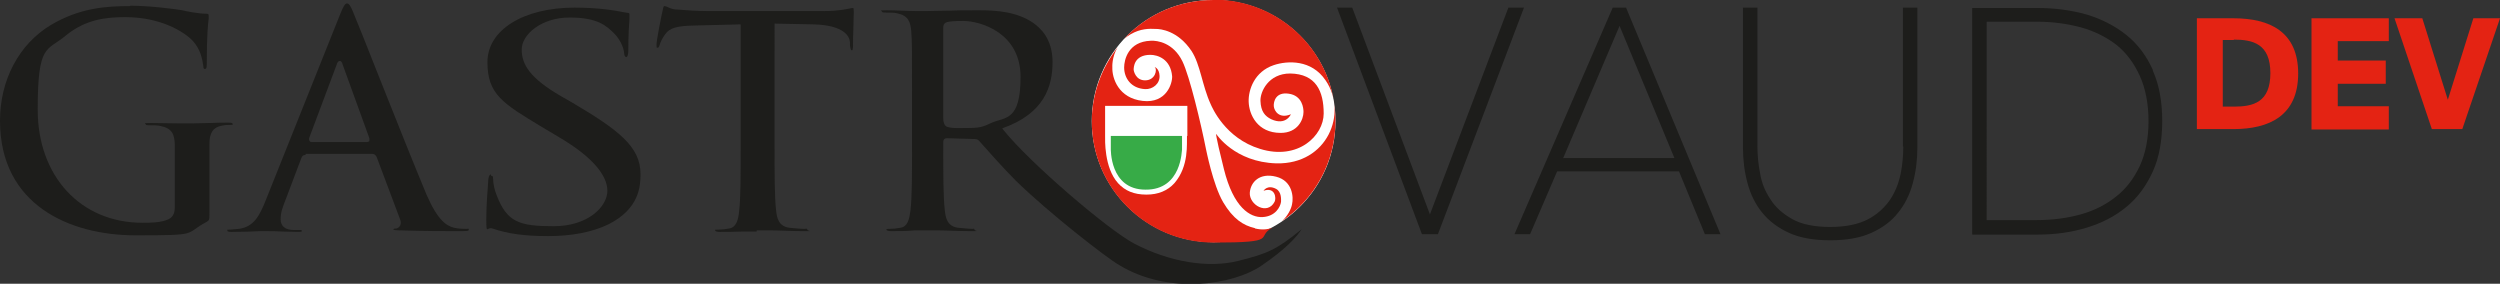 <?xml version="1.0" encoding="UTF-8"?>
<svg id="Calque_1" xmlns="http://www.w3.org/2000/svg" width="656.5" height="74.5" version="1.1" viewBox="0 0 656.5 74.5">
  <rect x="0" y="0" width="656.5" height="74.5" fill="#333333" stroke="none"/>
  <!-- Generator: Adobe Illustrator 30.0.0, SVG Export Plug-In . SVG Version: 2.1.1 Build 123)  -->
  <path d="M318.7.2c-17.6,0-31.9,14.2-31.9,31.6s14.3,31.6,31.9,31.6,31.9-14.2,31.9-31.6S336.3.2,318.7.2h0Z" style="fill: #fff;"/>
  <path d="M318.7,63.6c17.7,0,32-14.2,32-31.8S336.4,0,318.7,0s-32,14.2-32,31.8,14.4,31.8,32,31.8Z" style="fill: #fff;"/>
  <path d="M329.5,59.9c-3-.7-5.7-2.4-8.3-6.8-2.7-4.6-4.5-14-4.5-13.9,0,0,0,0,0,0-1.3-6.6-4.3-19.2-6.2-23.1-2.4-4.9-6.6-5.5-8.3-5.4-6,.2-7,5.1-7,7,0,2.8,1.8,5.5,5.5,5.7,2,.1,3.9-1.4,3.8-3.5-.1-2-1.3-2.3-1.3-2.3.8.6.2,3.5-2.5,3.5-2.5,0-3-2.5-3-2.8,0-.5,0-3.9,4.4-3.9,1.9,0,5.3,1.1,5.7,5.6.1,1.9-1.5,7.2-7.7,6.5-6.4-.7-8.1-6-8-8.8,0,0-.2-2.7,1.4-5.3-4.2,5.4-6.8,12.2-6.8,19.5,0,17.6,14.4,31.8,32,31.8s10.8-1.4,15.4-3.9c-1.3.5-2.8.6-4.5.2h0Z" style="fill: #e42313;"/>
  <path d="M318.7,0c-9.3,0-17.7,3.9-23.5,10.2.5-.4,1-.8,1.7-1.2,2.6-1.5,4.8-1.5,6.7-1.4,1.1,0,5.7.4,9.3,5.8,2.3,3.5,2.8,9.1,5,13.9.4.9,3.8,9,13,11.8,10,3.1,16.7-3.5,16.7-9.3,0-5.8-2-10.4-8.8-10.5-5.7,0-7.9,4.8-7.8,7.2.1,2.8,1.2,4,2.8,4.8,3.9,1.8,5.2-1.3,5.2-1.3-3.1,1.3-4.4-.9-4.5-2.1-.1-1.2.5-3.8,3.9-3.3,3.6.5,3.9,3.8,3.9,4.8,0,2-1.5,5.5-6,5.5-6.1,0-8.3-4.8-8.4-8.2-.1-3.1,1.5-7.9,6.6-9.6,3.6-1.2,9.9-1.5,13.6,4,5.9,8.6.5,22.1-12.9,21.8-11-.3-15.8-7.7-15.8-7.7,0,0-.5-.8,2,9.2,2.5,10.1,6.9,12.8,10.2,12.6s4.6-2.6,4.8-4c0-.5.2-2.6-1.3-3.4-2.3-1.2-3.3.5-3.3.5,3.1-1.1,3.4,2,2.9,2.9-1.9,3.6-6.7.8-6.5-2.4.2-2.8,2.6-5.3,6.9-4.2,4.4,1.1,4.6,5.5,4.2,7.2-.2,1.2-1.1,3.1-2.7,4.5,8.5-5.7,14.1-15.4,14.1-26.4,0-17.6-14.3-31.8-32-31.8Z" style="fill: #e42313;"/>
  <polygon points="396.1 2 375.5 56.3 355.1 2 351.1 2 373.4 61.5 377.6 61.5 400.2 2 396.1 2" style="fill: #1d1d1b;"/>
  <path d="M423.5,2l-25.8,59.5h4.1l7.1-16.5h32l6.8,16.5h4.1l-24.8-59.5s-3.6,0-3.6,0ZM439.6,41.5h-29.1l14.8-34.7,14.4,34.7h0Z" style="fill: #1d1d1b;"/>
  <path d="M499.8,38.5c0,2.3-.2,4.7-.7,7.2-.5,2.4-1.4,4.7-2.8,6.8-1.4,2-3.3,3.8-5.8,5.1-2.5,1.3-5.8,2-9.9,2s-7.6-.7-10-2.1c-2.5-1.4-4.4-3.1-5.7-5.2-1.4-2.1-2.3-4.3-2.7-6.8-.5-2.5-.7-4.9-.7-7.1V2h-3.8v36.7c0,3.3.4,6.5,1.2,9.4.8,3,2.1,5.6,3.9,7.8,1.8,2.2,4.2,4,7.1,5.3,2.9,1.3,6.5,1.9,10.7,1.9s7.8-.6,10.7-1.9c2.9-1.3,5.3-3,7.1-5.3,1.8-2.2,3.1-4.8,3.9-7.8.8-2.9,1.2-6.1,1.2-9.4V2h-3.8v36.4h0Z" style="fill: #1d1d1b;"/>
  <path d="M565.4,18.5c-1.7-3.8-4-6.9-7-9.3-3-2.4-6.5-4.2-10.5-5.4-3.9-1.1-8.2-1.7-12.7-1.7h-17.3v59.5h17.3c4.5,0,8.8-.6,12.7-1.8,4-1.2,7.5-3,10.4-5.4,3-2.4,5.3-5.6,7-9.3,1.7-3.7,2.5-8.2,2.5-13.3s-.8-9.6-2.5-13.3h0ZM521.7,5.7h13.1c4.1,0,8,.5,11.7,1.5,3.6,1,6.7,2.6,9.3,4.6,2.6,2.1,4.6,4.8,6.1,8.1,1.5,3.3,2.3,7.3,2.3,11.9s-.8,8.6-2.3,11.8c-1.5,3.2-3.6,6-6.2,8-2.6,2.1-5.7,3.7-9.3,4.7-3.6,1-7.5,1.5-11.6,1.5h-13.1V5.7Z" style="fill: #1d1d1b;"/>
  <path d="M34.1,1.6c-6,0-13.1.4-20.8,5C5,11.6,0,21,0,31.7c0,22.2,18.4,30.1,35.6,30.1s12.6-.3,18.6-3.5c.8-.5.8-.5.8-2.5v-8.6c0-3.9,0-7,0-9.4,0-3,1-4.4,3.3-4.8.9-.2,1.5-.2,2.2-.2s.6,0,.6-.2,0-.4-1.2-.4-3,0-4.7.1c-1.7,0-3.2.1-4.4.1s-2.5,0-4.2,0c-2.2,0-4.8-.1-7.1-.1s-1.2.2-1.2.4.5.2.8.2c1.1,0,2.5,0,3.1.2,3,.6,3.6,2.2,3.7,4.8,0,2.3,0,5.4,0,9.2v7.3c0,1.1-.2,2.5-1.7,3.2-2,.9-4.8.9-6.8.9-16.2,0-27.5-12.2-27.5-29.7s2.4-15.3,7.3-19.4c5.2-4.3,10.6-4.9,15.7-4.9,9.4,0,15.5,3.9,17.7,6.2,2,2.2,2.5,4.6,2.8,6.7,0,.7.2.7.4.7s.5,0,.5-1.2c0-7.5.3-10.5.5-12,0-.4,0-.6,0-.8,0-.3,0-.5-.7-.5-2,0-5-.6-6.2-.9-1.7-.3-8.5-1.2-13.7-1.2h0Z" style="fill: #1d1d1b;"/>
  <path d="M80.3,40.4h17.4c.6,0,.9.3,1.2.8l6.2,16.5c.2.5.2,1,0,1.5-.2.4-.6.7-1,.8-.8,0-.8.2-.8.3.1.1.9.2,1.6.2h.3c6.2.2,11.9.2,14.7.2s3.2,0,3.2-.4,0-.2-.6-.2-2,0-3.3-.3c-1.9-.5-4.2-1.8-7.2-8.7-2.8-6.7-8.1-19.9-12.3-30.5-3.3-8.4-6.2-15.6-7-17.5-.7-1.7-1.1-2.2-1.6-2.2s-1,.9-1.8,2.9l-19.6,49c-1.5,3.7-3,6.8-7,7.3-.6,0-1.7.2-2.5.2s-.5,0-.5.2c0,.2,0,.4,1.1.4,2.8,0,5.6-.1,7.5-.2.8,0,1.5,0,1.7,0,1.2,0,2.7,0,4.1.1,1.4,0,2.9.1,4.2.1s.9-.2.9-.4,0-.1,0-.1c0,0-.1,0-.8,0h-1.2c-2.3,0-3.5-1-3.5-2.8s.4-2.8,1.2-4.9l4.2-11.1c.2-.5.4-.9,1.1-.9h0ZM96.2,37.3h-14.3c-.2,0-.5,0-.6-.3-.1-.1-.2-.4-.1-.8l7.2-19.2c.2-.8.6-1,.8-1,.5,0,.7.6.8,1l7,19.3c0,.3,0,.5,0,.7,0,.1-.3.3-.7.3h0Z" style="fill: #1d1d1b;"/>
  <path d="M128.9,45.8c-.1,0-.6.1-.7,1.7v.2c-.1,1.5-.5,5.9-.5,10s.2,1.8,1.6,2.3h0c4.1,1.4,8.5,2,14.6,2s11.6-1,15.9-3.1c8.1-4.1,8.4-10,8.4-13.2,0-7.2-5.8-11.6-18-18.8l-2.8-1.6c-8.3-4.8-10.4-8.4-10.4-12.3s5.1-8.4,12.6-8.4,9.7,2.3,11.5,4c2.2,2.1,2.8,4.7,2.8,5.4s.4,1,.5,1,.6,0,.6-1.9c0-4.3.2-6.7.3-8.1,0-.6,0-.9,0-1.2s0-.4-1-.5c-3-.6-7.2-1.3-13.4-1.3-13.5,0-22.9,5.9-22.9,14.3s3.9,10.8,14.4,17.1l4.7,2.8c8.4,5,12.4,9.8,12.4,13.9s-5,9.3-14.1,9.3-12.3-1.1-15-8.2c-.5-1.2-.9-3-.9-4.1s-.3-.9-.5-.9h0Z" style="fill: #1d1d1b;"/>
  <path d="M198.7,60.5c.9,0,2.1,0,3.7,0,2.4,0,5.4.2,8.5.2s1.1,0,1.1-.4-.3-.2-.8-.2c-1.2,0-2.9-.2-4-.3-2.7-.4-3.2-2.5-3.4-4.6-.4-3.4-.4-9.6-.4-16.7V6.2l10.2.2c8,.2,9.5,3.1,9.6,4.7v.9c.2,1.2.3,1.2.5,1.2s.2,0,.3-.9c0-1,0-3,.1-4.9,0-1.7.1-3.3.1-4.1,0-1.2-.1-1.2-.2-1.2s-.4,0-.7.1c-1.1.2-3.1.7-6.8.7h-30.9c-2.5,0-5.5-.2-7.8-.4-1.3,0-2.1-.5-2.6-.7-.3-.1-.5-.2-.7-.2s-.3.1-.5,1.2c-.2.7-1.6,7.7-1.6,8.9s.1.8.3.8.3,0,.5-.6c.2-.8.7-1.8,1.4-2.8,1.3-1.9,3.4-2.3,7.9-2.4l12-.3v32.4c0,7.2,0,13.4-.4,16.6-.2,2.2-.7,4.3-2.6,4.6-1,.2-1.9.3-2.9.3s-.8,0-.8.2c0,.3.7.4,1.1.4,1.8,0,4.1,0,6.1-.1,1.5,0,2.9,0,3.7,0h0Z" style="fill: #1d1d1b;"/>
  <path d="M255.6,36.5c.6,0,1.2,0,1.7.7,1.7,1.9,6,6.8,9.5,10.3,8.5,8.3,24,20.4,27.1,22.1,12.9,7.9,30,5.2,37.3.2,6.5-4.4,9.4-7.7,10.6-9.6-6.6,5.4-9,6.4-16.6,8.3-7.9,2-18.1.3-27.3-4.5-6.7-3.5-27.4-21.1-34.5-30l-.2-.3h0c11.1-3.9,13.2-11.1,13.2-17.4s-3.4-9.1-5.1-10.3c-4.2-2.9-9.5-3.3-14.1-3.3s-5.9,0-8,.1c-2.1,0-4.4.1-5.7.1s-1.8,0-3.1,0c-2.2,0-5-.2-7.5-.2s-1.3.2-1.3.3,0,.3.9.3,2.5,0,3.1.2c2.9.6,3.5,2.2,3.7,4.8.2,2.5.2,4.7.2,16.5v13.7c0,7.2,0,13.3-.4,16.7-.3,2.3-.7,4.3-2.6,4.6-1,.2-1.9.3-2.9.3s-.8,0-.8.2c0,.3.7.4,1.1.4,1.8,0,4.3,0,6.3-.2,1.4,0,2.6,0,3.2,0s1.3,0,2.5,0c2.4,0,5.9.2,8.9.2s1.1,0,1.1-.4-.3-.2-.5-.2c-1,0-2.7-.2-3.9-.3-2.7-.4-3.2-2.5-3.4-4.7-.4-3.3-.4-9.5-.4-16.7v-1.1c0-.7.4-1,1-1l6.8.2h0ZM254.8,33.6c-2.3,0-4.6.2-6.1-.3-.8-.3-1-1.4-1-2.2V7.3c0-.6.1-1.2,1-1.5.8-.2,2.1-.3,4.2-.3,4.6,0,15.1,3.1,15.1,14.7s-4,10.5-7.5,12c-1.8.8-2.7,1.4-5.8,1.4Z" style="fill: #1d1d1b;"/>
  <path d="M311.8,35.7v-7.9h-21.6v7.8c0,1-.3,8.4,3.4,12.5,1.8,2,4.2,3,7.4,3h.1c3,0,5.5-1,7.3-3,3.9-4.5,3.2-10.5,3.3-12.4h0Z" style="fill: #fff;"/>
  <path d="M291.6,35.7h18.8v3.6c-.1,0,0,10.6-9.6,10.5-9.5,0-9.1-10.9-9.1-10.9v-3.2c0,0,0,0,0,0Z" style="fill: #37ab47;"/>
  <g>
    <path d="M586.5,4.8c9.5,0,17,3.5,17,14.5s-7.5,14.6-17,14.6h-9.6V4.8h9.6ZM586.6,10.5h-2.9v17.5h2.9c5.1,0,9.6-1.1,9.6-8.8s-4.6-8.8-9.6-8.8Z" style="fill: #e42313;"/>
    <path d="M607,4.8h20.3v6h-13.4v5.1h12.6v6.1h-12.6v5.9h13.4v6.1h-20.3V4.8Z" style="fill: #e42313;"/>
    <path d="M636.1,4.8l6.7,21.4,6.7-21.4h7l-9.9,29.1h-8l-9.8-29.1h7.3Z" style="fill: #e42313;"/>
  </g>
</svg>